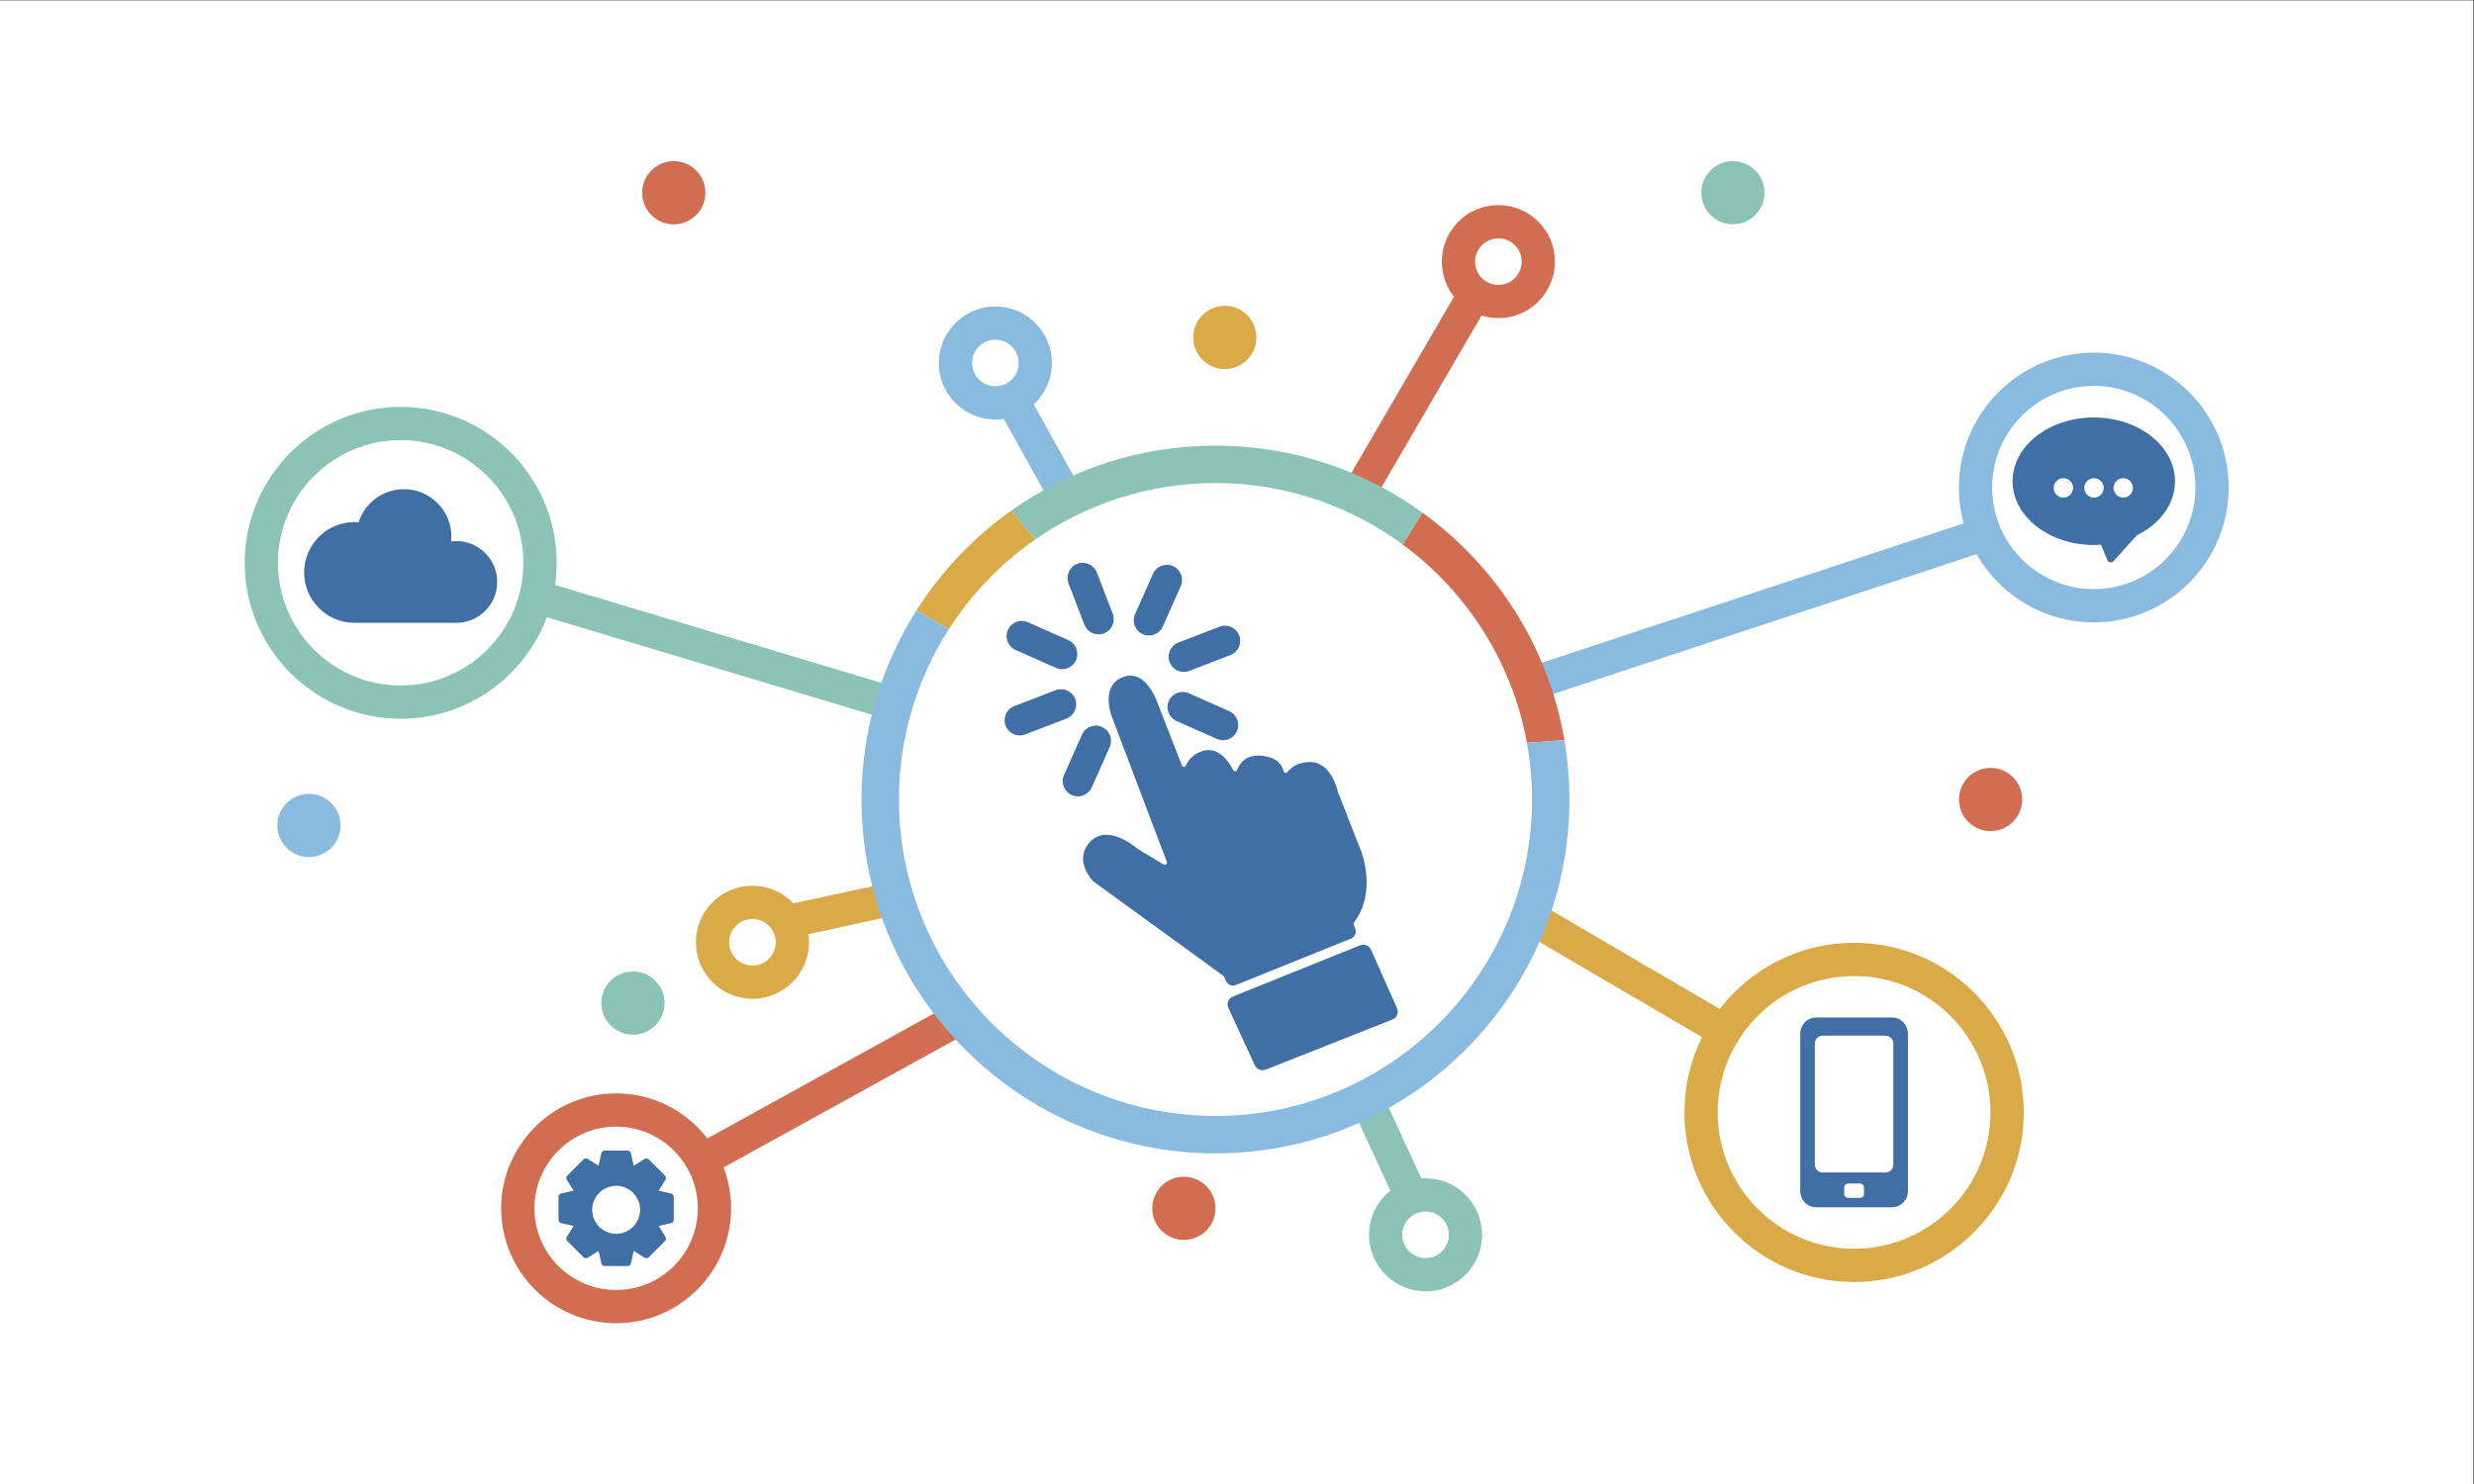 <?xml version="1.0" encoding="UTF-8" standalone="no"?>
<!-- Created with Inkscape (http://www.inkscape.org/) -->

<svg
   version="1.1"
   id="svg2"
   width="2493.333"
   height="1496"
   viewBox="0 0 2493.333 1496"
   sodipodi:docname="17828.eps"
   xmlns:inkscape="http://www.inkscape.org/namespaces/inkscape"
   xmlns:sodipodi="http://sodipodi.sourceforge.net/DTD/sodipodi-0.dtd"
   xmlns="http://www.w3.org/2000/svg"
   xmlns:svg="http://www.w3.org/2000/svg">
  <rect x="0" y="0" width="2493.333" height="1496" fill="#333333" stroke="none"/>
  <defs
     id="defs6" />
  <sodipodi:namedview
     id="namedview4"
     pagecolor="#ffffff"
     bordercolor="#000000"
     borderopacity="0.25"
     inkscape:showpageshadow="2"
     inkscape:pageopacity="0.0"
     inkscape:pagecheckerboard="0"
     inkscape:deskcolor="#d1d1d1" />
  <g
     id="g8"
     inkscape:groupmode="layer"
     inkscape:label="ink_ext_XXXXXX"
     transform="matrix(1.333,0,0,-1.333,0,1496)">
    <g
       id="g10"
       transform="scale(0.1)">
      <path
         d="M 18700,0 H 0 V 11220 H 18700 V 0"
         style="fill:#ffffff;fill-opacity:1;fill-rule:nonzero;stroke:none"
         id="path12" />
      <path
         d="m 14017.9,3841.43 c -568.7,0 -1031.3,-462.61 -1031.3,-1031.23 0,-568.63 462.6,-1031.25 1031.3,-1031.25 568.6,0 1031.2,462.62 1031.2,1031.25 0,568.62 -462.6,1031.23 -1031.2,1031.23 z m 0,-2313.97 c -707.3,0 -1282.8,575.43 -1282.8,1282.74 0,707.29 575.5,1282.72 1282.8,1282.72 707.3,0 1282.7,-575.43 1282.7,-1282.72 0,-707.31 -575.4,-1282.74 -1282.7,-1282.74"
         style="fill:#daaa49;fill-opacity:1;fill-rule:nonzero;stroke:none"
         id="path14" />
      <path
         d="m 15830,8304.55 c -423.7,0 -768.4,-344.73 -768.4,-768.46 0,-423.74 344.7,-768.47 768.4,-768.47 423.8,0 768.5,344.73 768.5,768.47 0,423.73 -344.7,768.46 -768.5,768.46 z m 0,-1788.42 c -562.4,0 -1019.9,457.55 -1019.9,1019.96 0,562.4 457.5,1019.95 1019.9,1019.95 562.5,0 1020,-457.55 1020,-1019.95 0,-562.41 -457.5,-1019.96 -1020,-1019.96"
         style="fill:#89bbe1;fill-opacity:1;fill-rule:nonzero;stroke:none"
         id="path16" />
      <path
         d="m 3029.29,7894.19 c -511.58,0 -927.81,-416.22 -927.81,-927.8 0,-511.59 416.23,-927.8 927.81,-927.8 511.59,0 927.79,416.21 927.79,927.8 0,511.58 -416.2,927.8 -927.79,927.8 z m 0,-2107.09 c -650.27,0 -1179.29,529.02 -1179.29,1179.29 0,650.26 529.02,1179.29 1179.29,1179.29 650.25,0 1179.27,-529.03 1179.27,-1179.29 0,-650.27 -529.02,-1179.29 -1179.27,-1179.29"
         style="fill:#8bc3b6;fill-opacity:1;fill-rule:nonzero;stroke:none"
         id="path18" />
      <path
         d="m 4658.34,2702.52 c -340.56,0 -617.62,-277.06 -617.62,-617.62 0,-340.56 277.06,-617.62 617.62,-617.62 340.57,0 617.63,277.06 617.63,617.62 0,340.56 -277.06,617.62 -617.63,617.62 z m 0,-1486.72 c -479.23,0 -869.11,389.87 -869.11,869.1 0,479.23 389.88,869.11 869.11,869.11 479.23,0 869.11,-389.88 869.11,-869.11 0,-479.23 -389.88,-869.1 -869.11,-869.1"
         style="fill:#d16e52;fill-opacity:1;fill-rule:nonzero;stroke:none"
         id="path20" />
      <path
         d="m 5688.71,4273.12 c -97.12,0 -176.12,-79 -176.12,-176.12 0,-97.12 79,-176.12 176.12,-176.12 97.11,0 176.12,79 176.12,176.12 0,97.12 -79.01,176.12 -176.12,176.12 z m 0,-603.73 c -235.79,0 -427.62,191.83 -427.62,427.61 0,235.79 191.83,427.61 427.62,427.61 235.78,0 427.61,-191.82 427.61,-427.61 0,-235.78 -191.83,-427.61 -427.61,-427.61"
         style="fill:#daaa49;fill-opacity:1;fill-rule:nonzero;stroke:none"
         id="path22" />
      <path
         d="m 2574.81,4980.18 c 0,-132 -107.01,-239.01 -239.01,-239.01 -132,0 -239.01,107.01 -239.01,239.01 0,132 107.01,239.01 239.01,239.01 132,0 239.01,-107.01 239.01,-239.01"
         style="fill:#89bbe1;fill-opacity:1;fill-rule:nonzero;stroke:none"
         id="path24" />
      <path
         d="m 9189.58,2084.89 c 0,-132 -107.01,-239.01 -239.01,-239.01 -132.01,0 -239.02,107.01 -239.02,239.01 0,132 107.01,239.02 239.02,239.02 132,0 239.01,-107.02 239.01,-239.02"
         style="fill:#d16e52;fill-opacity:1;fill-rule:nonzero;stroke:none"
         id="path26" />
      <path
         d="m 15289,5176.64 c 0,-132.01 -107,-239.01 -239,-239.01 -132,0 -239,107 -239,239.01 0,132 107,239.01 239,239.01 132,0 239,-107.01 239,-239.01"
         style="fill:#d16e52;fill-opacity:1;fill-rule:nonzero;stroke:none"
         id="path28" />
      <path
         d="m 13340.6,9765.21 c 0,-132.01 -107,-239.02 -239,-239.02 -132,0 -239,107.01 -239,239.02 0,131.99 107,238.99 239,238.99 132,0 239,-107 239,-238.99"
         style="fill:#8bc3b6;fill-opacity:1;fill-rule:nonzero;stroke:none"
         id="path30" />
      <path
         d="m 5333.01,9765.21 c 0,-132.01 -107.01,-239.02 -239.02,-239.02 -132,0 -239.01,107.01 -239.01,239.02 0,131.99 107.01,238.99 239.01,238.99 132.01,0 239.02,-107 239.02,-238.99"
         style="fill:#d16e52;fill-opacity:1;fill-rule:nonzero;stroke:none"
         id="path32" />
      <path
         d="m 9499.3,8670.97 c 0,-132 -107.01,-239.01 -239.01,-239.01 -132,0 -239.01,107.01 -239.01,239.01 0,132 107.01,239.01 239.01,239.01 132,0 239.01,-107.01 239.01,-239.01"
         style="fill:#daaa49;fill-opacity:1;fill-rule:nonzero;stroke:none"
         id="path34" />
      <path
         d="m 5024.48,3637.28 c 0,-132 -107.01,-239.01 -239.01,-239.01 -132,0 -239.01,107.01 -239.01,239.01 0,132 107.01,239.01 239.01,239.01 132,0 239.01,-107.01 239.01,-239.01"
         style="fill:#8bc3b6;fill-opacity:1;fill-rule:nonzero;stroke:none"
         id="path36" />
      <path
         d="m 10777.9,2060.63 c -97.2,0 -176.2,-79 -176.2,-176.12 0,-97.12 79,-176.12 176.2,-176.12 97.1,0 176.1,79 176.1,176.12 0,97.12 -79,176.12 -176.1,176.12 z m 0,-603.73 c -235.8,0 -427.6,191.83 -427.6,427.61 0,235.78 191.8,427.61 427.6,427.61 235.7,0 427.6,-191.83 427.6,-427.61 0,-235.78 -191.9,-427.61 -427.6,-427.61"
         style="fill:#8bc3b6;fill-opacity:1;fill-rule:nonzero;stroke:none"
         id="path38" />
      <path
         d="m 12974.6,3317.16 -1474,862.75 127,217.04 1474,-862.74 -127,-217.05"
         style="fill:#daaa49;fill-opacity:1;fill-rule:nonzero;stroke:none"
         id="path40" />
      <path
         d="m 11573.2,5918.25 -78.9,238.78 3402.1,1124.34 78.9,-238.78 -3402.1,-1124.34"
         style="fill:#89bbe1;fill-opacity:1;fill-rule:nonzero;stroke:none"
         id="path42" />
      <path
         d="m 6723.31,5778.19 -2707.83,812.46 72.26,240.88 2707.85,-812.46 -72.28,-240.88"
         style="fill:#8bc3b6;fill-opacity:1;fill-rule:nonzero;stroke:none"
         id="path44" />
      <path
         d="m 5974.45,4128.82 -53.09,245.81 811.54,175.28 53.09,-245.81 -811.54,-175.28"
         style="fill:#daaa49;fill-opacity:1;fill-rule:nonzero;stroke:none"
         id="path46" />
      <path
         d="M 5368.07,2337.43 5246.62,2557.67 7204.46,3637.28 7325.91,3417.05 5368.07,2337.43"
         style="fill:#d16e52;fill-opacity:1;fill-rule:nonzero;stroke:none"
         id="path48" />
      <path
         d="m 10551.2,2133.66 -334.8,725.3 228.3,105.42 334.9,-725.3 -228.4,-105.42"
         style="fill:#8bc3b6;fill-opacity:1;fill-rule:nonzero;stroke:none"
         id="path50" />
      <path
         d="m 7538.71,8301.88 c 96.84,7.3 169.68,92.02 162.38,188.86 -7.3,96.84 -92.03,169.68 -188.86,162.38 -96.85,-7.3 -169.69,-92.02 -162.39,-188.86 7.31,-96.85 92.03,-169.68 188.87,-162.38 z m -45.4,602.02 c 235.13,17.73 440.83,-159.13 458.56,-394.25 17.72,-235.12 -159.14,-440.82 -394.25,-458.55 -235.12,-17.73 -440.82,159.13 -458.55,394.25 -17.73,235.11 159.12,440.82 394.24,458.55"
         style="fill:#89bbe1;fill-opacity:1;fill-rule:nonzero;stroke:none"
         id="path52" />
      <path
         d="m 7770.18,8246.08 388.43,-698.06 -219.76,-122.3 -388.44,698.08 219.77,122.28"
         style="fill:#89bbe1;fill-opacity:1;fill-rule:nonzero;stroke:none"
         id="path54" />
      <path
         d="m 11182.3,9145.98 c 54.2,-80.6 163.8,-102.11 244.4,-47.94 80.6,54.16 102.2,163.8 48,244.41 -54.2,80.61 -163.8,102.12 -244.4,47.95 -80.6,-54.17 -102.1,-163.81 -48,-244.42 z m 501.1,336.74 c 131.5,-195.7 79.3,-461.91 -116.4,-593.42 -195.7,-131.51 -461.9,-79.29 -593.4,116.41 -131.5,195.71 -79.3,461.91 116.4,593.43 195.7,131.5 461.9,79.28 593.4,-116.42"
         style="fill:#d16e52;fill-opacity:1;fill-rule:nonzero;stroke:none"
         id="path56" />
      <path
         d="m 11248.1,8917.15 -859.5,-1475.98 -214.8,130.72 859.5,1475.99 214.8,-130.73"
         style="fill:#d16e52;fill-opacity:1;fill-rule:nonzero;stroke:none"
         id="path58" />
      <path
         d="m 11544.2,5605.36 283.7,20.07 c -119.7,705.75 -516.7,1318.31 -1074.5,1721.44 l -148.8,-241.41 c 483,-355.33 828.4,-887.43 939.6,-1500.1"
         style="fill:#d16e52;fill-opacity:1;fill-rule:nonzero;stroke:none"
         id="path60" />
      <path
         d="m 9189.58,7569.82 c 529.01,0 1018.42,-172.59 1415.02,-464.36 l 148.8,241.41 c -440.1,318.13 -980.42,505.87 -1563.82,505.87 -574.92,0 -1108.06,-182.27 -1544.72,-492.01 l 182.3,-217.74 c 386.93,268.92 856.54,426.83 1362.42,426.83"
         style="fill:#8bc3b6;fill-opacity:1;fill-rule:nonzero;stroke:none"
         id="path62" />
      <path
         d="m 7827.16,7142.99 -182.3,217.74 c -284.98,-202.15 -528.65,-458.74 -716.23,-754.28 l 245.12,-141.8 c 171.1,266.79 393.49,497.7 653.41,678.34"
         style="fill:#daaa49;fill-opacity:1;fill-rule:nonzero;stroke:none"
         id="path64" />
      <path
         d="m 11827.9,5625.43 -283.7,-20.07 c 25.3,-139.14 38.6,-282.41 38.6,-428.73 0,-1319.6 -1073.6,-2393.17 -2393.22,-2393.17 -1319.61,0 -2393.18,1073.57 -2393.18,2393.17 0,473.93 138.71,915.93 377.35,1288.02 l -245.12,141.8 c -262.69,-413.9 -415.15,-904.34 -415.15,-1429.82 0,-1475.6 1200.48,-2676.09 2676.1,-2676.09 1475.62,0 2676.12,1200.49 2676.12,2676.09 0,152.92 -13.1,302.83 -37.8,448.8"
         style="fill:#89bbe1;fill-opacity:1;fill-rule:nonzero;stroke:none"
         id="path66" />
      <path
         d="m 4657.68,1892.04 c -0.05,0 -0.11,0 -0.17,0 l -2.46,0.11 c -98.09,1.75 -177.88,83.1 -177.88,181.36 0,98.24 79.75,179.61 177.79,181.37 1.09,0.02 2.19,0.06 3.21,0.13 l 0.63,0.05 c 99.69,-0.27 180.69,-81.6 180.69,-181.55 0,-100.06 -81.17,-181.47 -181.81,-181.47 z m 436.28,279.36 c 0,12.48 -8.5,23.09 -20.63,25.77 l -93.87,21.02 51.58,81.39 c 6.67,10.53 5.17,24.04 -3.63,32.82 l -122.06,122.28 c -8.59,8.59 -22.82,10.08 -32.83,3.63 l -81.16,-51.62 -20.98,94.02 c -2.7,12.17 -13.29,20.67 -25.76,20.67 h -172.58 c -12.48,0 -23.08,-8.5 -25.76,-20.65 l -20.98,-94.05 -81.1,51.59 c -10.19,6.56 -24.33,5 -32.91,-3.59 l -122.04,-122.31 c -8.75,-8.8 -10.25,-22.26 -3.61,-32.8 l 51.58,-81.38 -93.87,-21.02 c -12.17,-2.71 -20.65,-13.31 -20.65,-25.8 l 0.02,-172.93 c 0,-12.47 8.5,-23.08 20.64,-25.77 l 93.87,-21.02 -51.58,-81.41 c -6.67,-10.5 -5.18,-23.98 3.61,-32.8 l 122.04,-122.25 c 8.52,-8.62 22.67,-10.15 32.85,-3.67 l 81.17,51.63 20.98,-94.03 c 2.67,-12.01 13.5,-20.71 25.76,-20.71 h 0.01 l 172.58,0.04 c 12.49,0 23.09,8.52 25.75,20.66 l 20.98,94.04 81.18,-51.64 c 10.22,-6.49 24.37,-4.88 32.83,3.65 l 121.98,122.26 c 8.68,8.63 10.24,22.45 3.67,32.84 l -51.57,81.39 93.85,21.05 c 12.17,2.7 20.67,13.3 20.67,25.77 l -0.03,172.93"
         style="fill:#3f6fa4;fill-opacity:1;fill-rule:nonzero;stroke:none"
         id="path68" />
      <path
         d="m 16052.8,7459.62 c -40.5,0 -73.4,32.92 -73.4,73.4 0,40.47 32.9,73.39 73.4,73.39 40.4,0 73.3,-32.92 73.3,-73.39 0,-40.48 -32.9,-73.4 -73.3,-73.4 z m -221.1,0 c -40.5,0 -73.4,32.92 -73.4,73.4 0,40.47 32.9,73.39 73.4,73.39 40.5,0 73.4,-32.92 73.4,-73.39 0,-40.48 -32.9,-73.4 -73.4,-73.4 z m -231.7,0 c -40.5,0 -73.4,32.92 -73.4,73.4 0,40.47 32.9,73.39 73.4,73.39 40.4,0 73.3,-32.92 73.3,-73.39 0,-40.48 -32.9,-73.4 -73.3,-73.4 z m 230,606.11 c -338.5,0 -613.9,-216.34 -613.9,-482.23 0,-265.89 275.4,-482.21 613.9,-482.21 17.8,0 36,0.66 54.5,1.97 l 48.2,-116.59 c 3.7,-9 11.6,-15.31 20.9,-16.81 1.6,-0.32 3.3,-0.46 4.9,-0.46 8,0 15.6,3.39 20.8,9.27 l 175.8,195.6 c 181,88.66 288.9,241.49 288.9,409.23 0,265.89 -275.4,482.23 -614,482.23"
         style="fill:#3f6fa4;fill-opacity:1;fill-rule:nonzero;stroke:none"
         id="path70" />
      <path
         d="m 9343.37,3773.57 870.73,351.14 c 28.7,11.54 43,43.66 32.6,72.72 l -12.2,33.94 c -1.9,5.31 -0.8,11.21 2.6,15.7 174.9,228.96 55.4,533.85 55.4,533.85 l -175.4,448.33 c -0.3,0.87 -0.4,1.27 -0.7,2.14 -3.3,15.39 -52.4,228.83 -211.57,228.83 -92.01,0 -142.78,-40.13 -169.69,-75.65 -8.91,-11.77 -27.12,-8.84 -30.54,5.52 -10.98,46.03 -47.3,104.19 -158.7,116.79 -123.67,14.01 -173.01,-55.43 -192.39,-105.73 -5.2,-13.47 -24.33,-14.54 -30.6,-1.54 -39.97,82.91 -125.2,179.05 -232.85,143.17 -73.92,-24.64 -107.83,-72.17 -123.32,-108.35 -6.07,-14.17 -25.88,-14.29 -31.48,0.07 l -179.01,460.03 c 0,0 -86.14,276.38 -265.62,208.18 -179.46,-68.19 -82.54,-305.09 -82.54,-305.09 l 413.33,-1091.87 c 5.7,-15.08 -10.85,-28.87 -24.65,-20.53 l -197.18,119.22 c -0.8,0.56 -1.24,0.88 -2.04,1.44 -14.29,12.46 -222.9,189.94 -354.57,51.34 -131.18,-138.09 13.22,-289.47 24.45,-300.82 0.7,-0.59 1.1,-0.91 1.79,-1.5 l 978.82,-710.89 c 1.83,-2.22 3.57,-4.33 5.41,-6.54 l 16.39,-34.99 c 12.95,-27.63 45.23,-40.32 73.53,-28.91"
         style="fill:#3f6fa4;fill-opacity:1;fill-rule:nonzero;stroke:none"
         id="path72" />
      <path
         d="m 10562.1,3598.53 -196.2,441.55 c -14.1,31.75 -50.9,46.63 -83.1,33.65 L 9321.87,3686.8 c -34.22,-13.77 -49.95,-53.37 -34.51,-86.87 l 199.72,-433.28 c 14.34,-31.1 50.48,-45.59 82.33,-32.99 l 957.49,378.65 c 34.1,13.5 50.1,52.69 35.2,86.22"
         style="fill:#3f6fa4;fill-opacity:1;fill-rule:nonzero;stroke:none"
         id="path74" />
      <path
         d="m 8198.53,6498.96 c 17.55,-45.65 61.07,-73.64 107.2,-73.64 13.71,0 27.68,2.53 41.25,7.74 59.19,22.77 88.69,89.29 65.9,148.45 l -119.99,311.55 c -22.77,59.22 -89.26,88.72 -148.46,65.9 -59.19,-22.77 -88.69,-89.29 -65.89,-148.46 l 119.99,-311.54"
         style="fill:#3f6fa4;fill-opacity:1;fill-rule:nonzero;stroke:none"
         id="path76" />
      <path
         d="m 7678.5,6307.32 305.14,-135.49 c 15.15,-6.73 30.97,-9.93 46.56,-9.93 43.99,0 86,25.46 105.03,68.31 25.76,57.99 -0.39,125.85 -58.37,151.59 l -305.15,135.5 c -57.88,25.8 -125.79,-0.34 -151.59,-58.38 -25.74,-57.99 0.39,-125.85 58.38,-151.6"
         style="fill:#3f6fa4;fill-opacity:1;fill-rule:nonzero;stroke:none"
         id="path78" />
      <path
         d="m 9293.36,5844.69 -305.18,135.5 c -57.94,25.8 -125.86,-0.34 -151.6,-58.38 -25.74,-57.99 0.4,-125.85 58.39,-151.6 l 305.18,-135.49 c 15.14,-6.73 30.95,-9.93 46.55,-9.93 43.99,0 86.02,25.46 105.04,68.31 25.74,57.99 -0.39,125.85 -58.38,151.59"
         style="fill:#3f6fa4;fill-opacity:1;fill-rule:nonzero;stroke:none"
         id="path80" />
      <path
         d="m 8128.94,5937.06 c -22.81,59.17 -89.29,88.73 -148.49,65.9 L 7668.85,5883 c -59.19,-22.77 -88.69,-89.23 -65.92,-148.45 17.58,-45.6 61.1,-73.64 107.23,-73.64 13.71,0 27.67,2.52 41.25,7.74 l 311.6,119.96 c 59.19,22.77 88.69,89.23 65.93,148.45"
         style="fill:#3f6fa4;fill-opacity:1;fill-rule:nonzero;stroke:none"
         id="path82" />
      <path
         d="m 8842.89,6214.96 c 17.59,-45.6 61.1,-73.64 107.24,-73.64 13.71,0 27.67,2.52 41.25,7.74 l 311.6,119.96 c 59.19,22.77 88.69,89.23 65.92,148.45 -22.8,59.17 -89.23,88.61 -148.48,65.9 l -311.6,-119.96 c -59.19,-22.77 -88.69,-89.23 -65.93,-148.45"
         style="fill:#3f6fa4;fill-opacity:1;fill-rule:nonzero;stroke:none"
         id="path84" />
      <path
         d="m 8254.61,5268.61 135.5,305.14 c 25.74,57.99 -0.39,125.85 -58.38,151.6 -57.94,25.74 -125.82,-0.34 -151.59,-58.38 l -135.5,-305.15 c -25.74,-57.99 0.39,-125.85 58.38,-151.6 15.14,-6.72 30.95,-9.92 46.55,-9.92 43.99,0 86.01,25.46 105.04,68.31"
         style="fill:#3f6fa4;fill-opacity:1;fill-rule:nonzero;stroke:none"
         id="path86" />
      <path
         d="m 8640.13,6426.67 c 15.14,-6.73 30.98,-9.93 46.55,-9.93 44.02,0 86.03,25.47 105.04,68.31 l 135.47,305.2 c 25.74,58 -0.42,125.86 -58.38,151.6 -57.99,25.8 -125.88,-0.39 -151.59,-58.38 l -135.47,-305.21 c -25.74,-57.99 0.42,-125.85 58.38,-151.59"
         style="fill:#3f6fa4;fill-opacity:1;fill-rule:nonzero;stroke:none"
         id="path88" />
      <path
         d="M 14255.8,2356.01 H 13780 c -32.4,0 -58.6,26.21 -58.6,58.55 V 3332 c 0,32.33 26.2,58.54 58.6,58.54 h 475.8 c 32.3,0 58.5,-26.21 58.5,-58.54 v -917.44 c 0,-32.34 -26.2,-58.55 -58.5,-58.55 z m -163.3,-162.95 c 0,-16.18 -13,-29.27 -29.2,-29.27 h -90.8 c -16.2,0 -29.3,13.09 -29.3,29.27 v 50.09 c 0,16.17 13.1,29.24 29.3,29.24 h 90.8 c 16.2,0 29.2,-13.07 29.2,-29.24 z m 212.4,1334.81 h -574 c -66.4,0 -120.2,-54.95 -120.2,-122.7 V 2215.24 c 0,-67.76 53.8,-122.73 120.2,-122.73 h 574 c 66.4,0 120.1,54.97 120.1,122.73 v 1189.93 c 0,67.75 -53.7,122.7 -120.1,122.7"
         style="fill:#3f6fa4;fill-opacity:1;fill-rule:nonzero;stroke:none"
         id="path90" />
      <path
         d="m 3449.94,7131.09 c -12.92,0 -25.99,-0.83 -39.03,-2.5 1.36,12.48 2.03,24.26 2.03,35.65 0,198.11 -161.17,359.3 -359.3,359.3 -156.12,0 -294.92,-102.23 -342.04,-250.24 -10.94,0.95 -21.21,1.44 -31.16,1.44 -210.14,0 -381.09,-170.96 -381.09,-381.1 0,-210.13 170.95,-381.11 381.09,-381.11 h 769.5 c 170.55,0 309.29,138.75 309.29,309.29 0,170.53 -138.74,309.27 -309.29,309.27"
         style="fill:#3f6fa4;fill-opacity:1;fill-rule:nonzero;stroke:none"
         id="path92" />
    </g>
  </g>
</svg>
